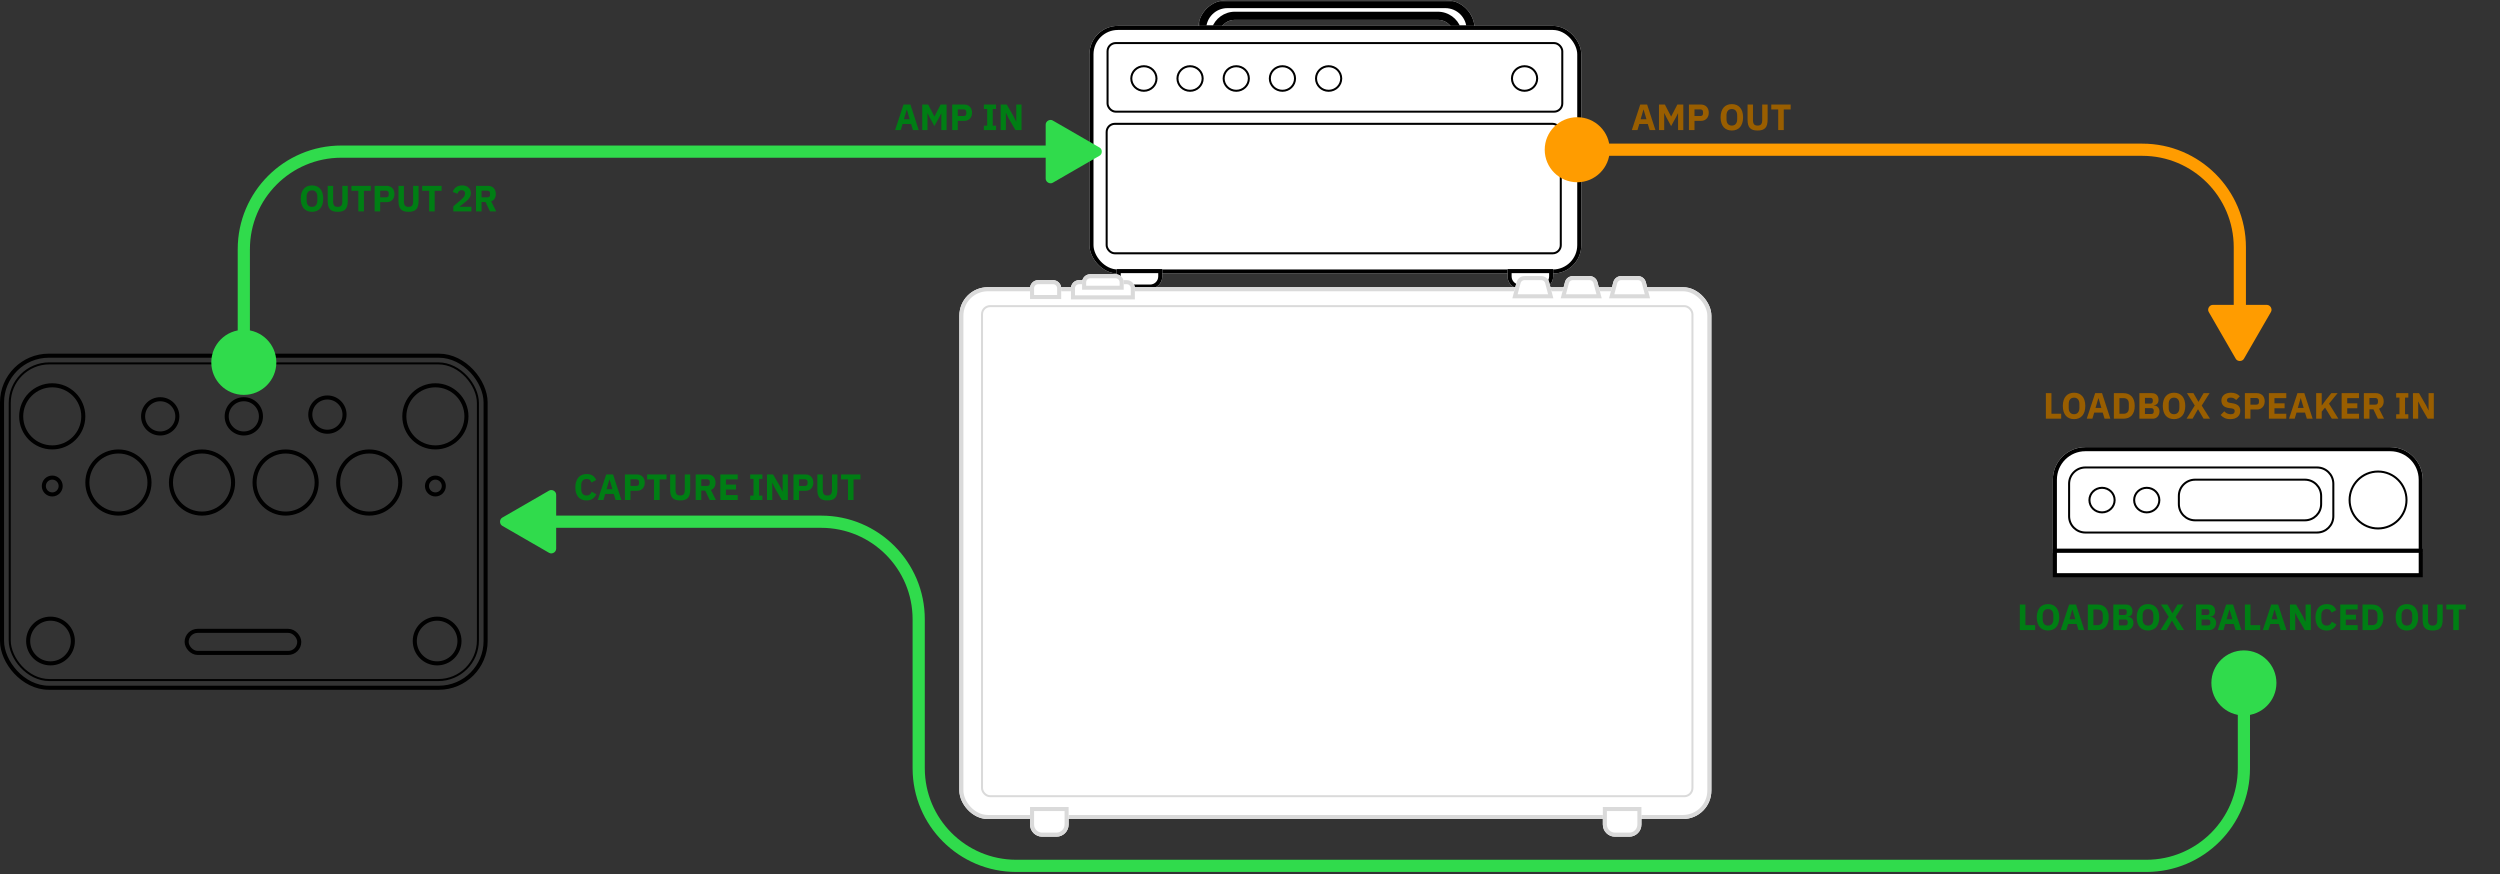 <svg width="615" height="215" viewBox="0 0 615 215" fill="none" xmlns="http://www.w3.org/2000/svg">
<rect x="0" y="0" width="615" height="215" fill="#333333" stroke="none"/>
<mask id="path-1-outside-1_2707_9209" maskUnits="userSpaceOnUse" x="294.708" y="0" width="69" height="9" fill="black">
<rect fill="white" x="294.708" width="69" height="9"/>
<path fill-rule="evenodd" clip-rule="evenodd" d="M301.93 1C298.494 1 295.708 3.786 295.708 7.222H299.063C299.747 5.277 301.601 3.882 303.781 3.882H353.702C355.881 3.882 357.735 5.277 358.42 7.222H361.775C361.775 3.786 358.989 1 355.553 1H301.93Z"/>
</mask>
<path fill-rule="evenodd" clip-rule="evenodd" d="M301.93 1C298.494 1 295.708 3.786 295.708 7.222H299.063C299.747 5.277 301.601 3.882 303.781 3.882H353.702C355.881 3.882 357.735 5.277 358.42 7.222H361.775C361.775 3.786 358.989 1 355.553 1H301.93Z" fill="white"/>
<path d="M295.708 7.222H294.708V8.222H295.708V7.222ZM299.063 7.222V8.222H299.771L300.006 7.554L299.063 7.222ZM358.42 7.222L357.476 7.554L357.711 8.222H358.42V7.222ZM361.775 7.222V8.222H362.775V7.222H361.775ZM296.708 7.222C296.708 4.338 299.046 2 301.93 2V0C297.941 0 294.708 3.233 294.708 7.222H296.708ZM299.063 6.222H295.708V8.222H299.063V6.222ZM300.006 7.554C300.554 5.996 302.039 4.882 303.781 4.882V2.882C301.164 2.882 298.94 4.557 298.119 6.89L300.006 7.554ZM303.781 4.882H353.702V2.882H303.781V4.882ZM353.702 4.882C355.444 4.882 356.928 5.996 357.476 7.554L359.363 6.89C358.542 4.557 356.319 2.882 353.702 2.882V4.882ZM361.775 6.222H358.42V8.222H361.775V6.222ZM355.553 2C358.437 2 360.775 4.338 360.775 7.222H362.775C362.775 3.233 359.541 0 355.553 0V2ZM301.93 2H355.553V0H301.93V2Z" fill="white" mask="url(#path-1-outside-1_2707_9209)"/>
<path d="M295.708 7.222H294.708V8.222H295.708V7.222ZM299.063 7.222V8.222H299.771L300.006 7.554L299.063 7.222ZM358.42 7.222L357.476 7.554L357.711 8.222H358.42V7.222ZM361.775 7.222V8.222H362.775V7.222H361.775ZM296.708 7.222C296.708 4.338 299.046 2 301.93 2V0C297.941 0 294.708 3.233 294.708 7.222H296.708ZM299.063 6.222H295.708V8.222H299.063V6.222ZM300.006 7.554C300.554 5.996 302.039 4.882 303.781 4.882V2.882C301.164 2.882 298.94 4.557 298.119 6.89L300.006 7.554ZM303.781 4.882H353.702V2.882H303.781V4.882ZM353.702 4.882C355.444 4.882 356.928 5.996 357.476 7.554L359.363 6.89C358.542 4.557 356.319 2.882 353.702 2.882V4.882ZM361.775 6.222H358.42V8.222H361.775V6.222ZM355.553 2C358.437 2 360.775 4.338 360.775 7.222H362.775C362.775 3.233 359.541 0 355.553 0V2ZM301.93 2H355.553V0H301.93V2Z" fill="black" mask="url(#path-1-outside-1_2707_9209)"/>
<rect x="268.5" y="6.871" width="120" height="59.925" rx="6.5" fill="white"/>
<rect x="268.5" y="6.871" width="120" height="59.925" rx="6.5" stroke="white"/>
<rect x="268.5" y="6.871" width="120" height="59.925" rx="6.5" stroke="black"/>
<path d="M275.698 66.688H275.198V67.188V68C275.198 69.381 276.317 70.5 277.698 70.5H282.924C284.304 70.5 285.424 69.381 285.424 68V67.188V66.688H284.924H275.698Z" fill="white"/>
<path d="M275.698 66.688H275.198V67.188V68C275.198 69.381 276.317 70.5 277.698 70.5H282.924C284.304 70.5 285.424 69.381 285.424 68V67.188V66.688H284.924H275.698Z" stroke="white"/>
<path d="M275.698 66.688H275.198V67.188V68C275.198 69.381 276.317 70.5 277.698 70.5H282.924C284.304 70.5 285.424 69.381 285.424 68V67.188V66.688H284.924H275.698Z" stroke="black"/>
<path d="M371.857 66.688H371.357V67.188V68C371.357 69.381 372.476 70.5 373.857 70.5H379.083C380.463 70.5 381.583 69.381 381.583 68V67.188V66.688H381.083H371.857Z" fill="white"/>
<path d="M371.857 66.688H371.357V67.188V68C371.357 69.381 372.476 70.5 373.857 70.5H379.083C380.463 70.5 381.583 69.381 381.583 68V67.188V66.688H381.083H371.857Z" stroke="white"/>
<path d="M371.857 66.688H371.357V67.188V68C371.357 69.381 372.476 70.5 373.857 70.5H379.083C380.463 70.5 381.583 69.381 381.583 68V67.188V66.688H381.083H371.857Z" stroke="black"/>
<rect x="272.238" y="30.463" width="111.714" height="31.852" rx="2" stroke="black" stroke-width="0.5"/>
<rect x="272.46" y="10.597" width="111.861" height="16.872" rx="2" stroke="black" stroke-width="0.5"/>
<ellipse cx="281.395" cy="19.311" rx="3.099" ry="3.022" stroke="black" stroke-width="0.5"/>
<ellipse cx="304.118" cy="19.311" rx="3.099" ry="3.022" stroke="black" stroke-width="0.5"/>
<ellipse cx="326.841" cy="19.311" rx="3.099" ry="3.022" stroke="black" stroke-width="0.5"/>
<ellipse cx="375.042" cy="19.311" rx="3.099" ry="3.022" stroke="black" stroke-width="0.5"/>
<ellipse cx="292.756" cy="19.311" rx="3.099" ry="3.022" stroke="black" stroke-width="0.5"/>
<ellipse cx="315.479" cy="19.311" rx="3.099" ry="3.022" stroke="black" stroke-width="0.5"/>
<rect x="236.5" y="71.153" width="184" height="129.83" rx="6.5" fill="white"/>
<rect x="236.5" y="71.153" width="184" height="129.83" rx="6.5" stroke="white"/>
<rect x="236.5" y="71.153" width="184" height="129.83" rx="6.5" stroke="#DADADA"/>
<path d="M254.385 199.02H253.885V199.52V202.827C253.885 204.208 255.004 205.327 256.385 205.327H259.883C261.263 205.327 262.383 204.208 262.383 202.827V199.52V199.02H261.883H254.385Z" fill="white"/>
<path d="M254.385 199.02H253.885V199.52V202.827C253.885 204.208 255.004 205.327 256.385 205.327H259.883C261.263 205.327 262.383 204.208 262.383 202.827V199.52V199.02H261.883H254.385Z" stroke="white"/>
<path d="M254.385 199.02H253.885V199.52V202.827C253.885 204.208 255.004 205.327 256.385 205.327H259.883C261.263 205.327 262.383 204.208 262.383 202.827V199.52V199.02H261.883H254.385Z" stroke="#DADADA"/>
<path d="M395.295 199.02H394.795V199.52V202.827C394.795 204.208 395.914 205.327 397.295 205.327H400.793C402.173 205.327 403.293 204.208 403.293 202.827V199.52V199.02H402.793H395.295Z" fill="white"/>
<path d="M395.295 199.02H394.795V199.52V202.827C394.795 204.208 395.914 205.327 397.295 205.327H400.793C402.173 205.327 403.293 204.208 403.293 202.827V199.52V199.02H402.793H395.295Z" stroke="white"/>
<path d="M395.295 199.02H394.795V199.52V202.827C394.795 204.208 395.914 205.327 397.295 205.327H400.793C402.173 205.327 403.293 204.208 403.293 202.827V199.52V199.02H402.793H395.295Z" stroke="#DADADA"/>
<path d="M254.385 73.067H253.885V72.567V70.913C253.885 70.085 254.557 69.413 255.385 69.413H259.053C259.881 69.413 260.553 70.085 260.553 70.913V72.567V73.067H260.053H254.385Z" fill="white"/>
<path d="M254.385 73.067H253.885V72.567V70.913C253.885 70.085 254.557 69.413 255.385 69.413H259.053C259.881 69.413 260.553 70.085 260.553 70.913V72.567V73.067H260.053H254.385Z" stroke="white"/>
<path d="M254.385 73.067H253.885V72.567V70.913C253.885 70.085 254.557 69.413 255.385 69.413H259.053C259.881 69.413 260.553 70.085 260.553 70.913V72.567V73.067H260.053H254.385Z" stroke="#DADADA"/>
<path d="M264.45 73.153H263.95V72.653V70.913C263.95 70.085 264.622 69.413 265.45 69.413H277.175C278.003 69.413 278.675 70.085 278.675 70.913V72.653V73.153H278.175H264.45Z" fill="white"/>
<path d="M264.45 73.153H263.95V72.653V70.913C263.95 70.085 264.622 69.413 265.45 69.413H277.175C278.003 69.413 278.675 70.085 278.675 70.913V72.653V73.153H278.175H264.45Z" stroke="white"/>
<path d="M264.45 73.153H263.95V72.653V70.913C263.95 70.085 264.622 69.413 265.45 69.413H277.175C278.003 69.413 278.675 70.085 278.675 70.913V72.653V73.153H278.175H264.45Z" stroke="#DADADA"/>
<path d="M267.195 70.783H266.695V70.283V69.457C266.695 68.628 267.367 67.957 268.195 67.957H274.43C275.258 67.957 275.93 68.628 275.93 69.457V70.283V70.783H275.43H267.195Z" fill="white"/>
<path d="M267.195 70.783H266.695V70.283V69.457C266.695 68.628 267.367 67.957 268.195 67.957H274.43C275.258 67.957 275.93 68.628 275.93 69.457V70.283V70.783H275.43H267.195Z" stroke="white"/>
<path d="M267.195 70.783H266.695V70.283V69.457C266.695 68.628 267.367 67.957 268.195 67.957H274.43C275.258 67.957 275.93 68.628 275.93 69.457V70.283V70.783H275.43H267.195Z" stroke="#DADADA"/>
<path d="M385.23 72.894H384.582L384.746 72.266L385.465 69.532C385.639 68.873 386.235 68.413 386.916 68.413H391.042C391.723 68.413 392.319 68.873 392.492 69.532L393.211 72.266L393.376 72.894H392.728H385.23Z" fill="white"/>
<path d="M385.23 72.894H384.582L384.746 72.266L385.465 69.532C385.639 68.873 386.235 68.413 386.916 68.413H391.042C391.723 68.413 392.319 68.873 392.492 69.532L393.211 72.266L393.376 72.894H392.728H385.23Z" stroke="white"/>
<path d="M385.23 72.894H384.582L384.746 72.266L385.465 69.532C385.639 68.873 386.235 68.413 386.916 68.413H391.042C391.723 68.413 392.319 68.873 392.492 69.532L393.211 72.266L393.376 72.894H392.728H385.23Z" stroke="#DADADA"/>
<path d="M397.125 72.894H396.477L396.641 72.266L397.36 69.532C397.534 68.873 398.13 68.413 398.811 68.413H402.937C403.618 68.413 404.214 68.873 404.387 69.532L405.106 72.266L405.271 72.894H404.623H397.125Z" fill="white"/>
<path d="M397.125 72.894H396.477L396.641 72.266L397.36 69.532C397.534 68.873 398.13 68.413 398.811 68.413H402.937C403.618 68.413 404.214 68.873 404.387 69.532L405.106 72.266L405.271 72.894H404.623H397.125Z" stroke="white"/>
<path d="M397.125 72.894H396.477L396.641 72.266L397.36 69.532C397.534 68.873 398.13 68.413 398.811 68.413H402.937C403.618 68.413 404.214 68.873 404.387 69.532L405.106 72.266L405.271 72.894H404.623H397.125Z" stroke="#DADADA"/>
<rect x="398.955" y="68" width="3.66" height="0.457" rx="0.228" fill="#DADADA"/>
<path d="M373.335 72.894H372.687L372.851 72.266L373.57 69.532C373.744 68.873 374.34 68.413 375.021 68.413H379.147C379.828 68.413 380.424 68.873 380.597 69.532L381.316 72.266L381.481 72.894H380.833H373.335Z" fill="white"/>
<path d="M373.335 72.894H372.687L372.851 72.266L373.57 69.532C373.744 68.873 374.34 68.413 375.021 68.413H379.147C379.828 68.413 380.424 68.873 380.597 69.532L381.316 72.266L381.481 72.894H380.833H373.335Z" stroke="white"/>
<path d="M373.335 72.894H372.687L372.851 72.266L373.57 69.532C373.744 68.873 374.34 68.413 375.021 68.413H379.147C379.828 68.413 380.424 68.873 380.597 69.532L381.316 72.266L381.481 72.894H380.833H373.335Z" stroke="#DADADA"/>
<rect x="375.165" y="68" width="3.66" height="0.457" rx="0.228" fill="#DADADA"/>
<rect x="241.575" y="75.307" width="174.765" height="120.56" rx="2" stroke="#DADADA" stroke-width="0.5"/>
<path d="M224.58 32L224.13 30.506H222.033L221.583 32H220.197L222.267 25.718H223.959L226.002 32H224.58ZM223.095 26.96H223.05L222.357 29.345H223.797L223.095 26.96ZM231.569 27.878H231.542L231.083 28.796L229.859 31.019L228.662 28.805L228.185 27.815H228.158V32H226.871V25.718H228.32L229.859 28.661H229.877L231.398 25.718H232.856V32H231.569V27.878ZM234.245 32V25.718H237.215C237.509 25.718 237.773 25.769 238.007 25.871C238.241 25.967 238.439 26.102 238.601 26.276C238.769 26.45 238.898 26.663 238.988 26.915C239.078 27.161 239.123 27.431 239.123 27.725C239.123 28.025 239.078 28.298 238.988 28.544C238.898 28.79 238.769 29 238.601 29.174C238.439 29.348 238.241 29.486 238.007 29.588C237.773 29.684 237.509 29.732 237.215 29.732H235.613V32H234.245ZM235.613 28.544H237.053C237.257 28.544 237.416 28.493 237.53 28.391C237.65 28.283 237.71 28.127 237.71 27.923V27.527C237.71 27.323 237.65 27.17 237.53 27.068C237.416 26.96 237.257 26.906 237.053 26.906H235.613V28.544ZM242.035 32V30.911H242.845V26.807H242.035V25.718H245.023V26.807H244.213V30.911H245.023V32H242.035ZM248.08 29.03L247.477 27.77H247.45V32H246.163V25.718H247.657L249.376 28.688L249.979 29.948H250.006V25.718H251.293V32H249.799L248.08 29.03Z" fill="#007E14"/>
<path d="M405.814 32L405.364 30.506H403.267L402.817 32H401.431L403.501 25.718H405.193L407.236 32H405.814ZM404.329 26.96H404.284L403.591 29.345H405.031L404.329 26.96ZM412.803 27.878H412.776L412.317 28.796L411.093 31.019L409.896 28.805L409.419 27.815H409.392V32H408.105V25.718H409.554L411.093 28.661H411.111L412.632 25.718H414.09V32H412.803V27.878ZM415.479 32V25.718H418.449C418.743 25.718 419.007 25.769 419.241 25.871C419.475 25.967 419.673 26.102 419.835 26.276C420.003 26.45 420.132 26.663 420.222 26.915C420.312 27.161 420.357 27.431 420.357 27.725C420.357 28.025 420.312 28.298 420.222 28.544C420.132 28.79 420.003 29 419.835 29.174C419.673 29.348 419.475 29.486 419.241 29.588C419.007 29.684 418.743 29.732 418.449 29.732H416.847V32H415.479ZM416.847 28.544H418.287C418.491 28.544 418.65 28.493 418.764 28.391C418.884 28.283 418.944 28.127 418.944 27.923V27.527C418.944 27.323 418.884 27.17 418.764 27.068C418.65 26.96 418.491 26.906 418.287 26.906H416.847V28.544ZM426.032 32.108C425.618 32.108 425.24 32.039 424.898 31.901C424.556 31.763 424.265 31.559 424.025 31.289C423.785 31.013 423.599 30.674 423.467 30.272C423.335 29.864 423.269 29.393 423.269 28.859C423.269 28.325 423.335 27.857 423.467 27.455C423.599 27.047 423.785 26.708 424.025 26.438C424.265 26.162 424.556 25.955 424.898 25.817C425.24 25.679 425.618 25.61 426.032 25.61C426.446 25.61 426.824 25.679 427.166 25.817C427.508 25.955 427.799 26.162 428.039 26.438C428.279 26.708 428.465 27.047 428.597 27.455C428.729 27.857 428.795 28.325 428.795 28.859C428.795 29.393 428.729 29.864 428.597 30.272C428.465 30.674 428.279 31.013 428.039 31.289C427.799 31.559 427.508 31.763 427.166 31.901C426.824 32.039 426.446 32.108 426.032 32.108ZM426.032 30.893C426.446 30.893 426.767 30.758 426.995 30.488C427.229 30.218 427.346 29.831 427.346 29.327V28.391C427.346 27.887 427.229 27.5 426.995 27.23C426.767 26.96 426.446 26.825 426.032 26.825C425.618 26.825 425.294 26.96 425.06 27.23C424.832 27.5 424.718 27.887 424.718 28.391V29.327C424.718 29.831 424.832 30.218 425.06 30.488C425.294 30.758 425.618 30.893 426.032 30.893ZM431.233 25.718V29.57C431.233 30.014 431.32 30.347 431.494 30.569C431.668 30.785 431.959 30.893 432.367 30.893C432.775 30.893 433.066 30.785 433.24 30.569C433.414 30.347 433.501 30.014 433.501 29.57V25.718H434.833V29.426C434.833 29.888 434.788 30.29 434.698 30.632C434.614 30.968 434.473 31.247 434.275 31.469C434.077 31.685 433.822 31.847 433.51 31.955C433.198 32.057 432.817 32.108 432.367 32.108C431.917 32.108 431.536 32.057 431.224 31.955C430.912 31.847 430.657 31.685 430.459 31.469C430.261 31.247 430.117 30.968 430.027 30.632C429.943 30.29 429.901 29.888 429.901 29.426V25.718H431.233ZM438.805 26.933V32H437.437V26.933H435.736V25.718H440.506V26.933H438.805Z" fill="#995E00"/>
<path d="M503.287 103V96.718H504.655V101.785H507.049V103H503.287ZM510.219 103.108C509.805 103.108 509.427 103.039 509.085 102.901C508.743 102.763 508.452 102.559 508.212 102.289C507.972 102.013 507.786 101.674 507.654 101.272C507.522 100.864 507.456 100.393 507.456 99.859C507.456 99.325 507.522 98.857 507.654 98.455C507.786 98.047 507.972 97.708 508.212 97.438C508.452 97.162 508.743 96.955 509.085 96.817C509.427 96.679 509.805 96.61 510.219 96.61C510.633 96.61 511.011 96.679 511.353 96.817C511.695 96.955 511.986 97.162 512.226 97.438C512.466 97.708 512.652 98.047 512.784 98.455C512.916 98.857 512.982 99.325 512.982 99.859C512.982 100.393 512.916 100.864 512.784 101.272C512.652 101.674 512.466 102.013 512.226 102.289C511.986 102.559 511.695 102.763 511.353 102.901C511.011 103.039 510.633 103.108 510.219 103.108ZM510.219 101.893C510.633 101.893 510.954 101.758 511.182 101.488C511.416 101.218 511.533 100.831 511.533 100.327V99.391C511.533 98.887 511.416 98.5 511.182 98.23C510.954 97.96 510.633 97.825 510.219 97.825C509.805 97.825 509.481 97.96 509.247 98.23C509.019 98.5 508.905 98.887 508.905 99.391V100.327C508.905 100.831 509.019 101.218 509.247 101.488C509.481 101.758 509.805 101.893 510.219 101.893ZM517.722 103L517.272 101.506H515.175L514.725 103H513.339L515.409 96.718H517.101L519.144 103H517.722ZM516.237 97.96H516.192L515.499 100.345H516.939L516.237 97.96ZM520.013 96.718H522.38C522.794 96.718 523.172 96.784 523.514 96.916C523.856 97.048 524.147 97.246 524.387 97.51C524.627 97.768 524.813 98.095 524.945 98.491C525.077 98.881 525.143 99.337 525.143 99.859C525.143 100.381 525.077 100.84 524.945 101.236C524.813 101.626 524.627 101.953 524.387 102.217C524.147 102.475 523.856 102.67 523.514 102.802C523.172 102.934 522.794 103 522.38 103H520.013V96.718ZM522.38 101.785C522.788 101.785 523.109 101.671 523.343 101.443C523.577 101.215 523.694 100.849 523.694 100.345V99.373C523.694 98.869 523.577 98.503 523.343 98.275C523.109 98.047 522.788 97.933 522.38 97.933H521.381V101.785H522.38ZM526.288 96.718H529.339C529.861 96.718 530.266 96.865 530.554 97.159C530.848 97.453 530.995 97.843 530.995 98.329C530.995 98.569 530.962 98.773 530.896 98.941C530.836 99.109 530.752 99.247 530.644 99.355C530.542 99.463 530.419 99.544 530.275 99.598C530.137 99.646 529.987 99.673 529.825 99.679V99.733C529.975 99.733 530.131 99.76 530.293 99.814C530.461 99.868 530.614 99.955 530.752 100.075C530.89 100.189 531.004 100.339 531.094 100.525C531.19 100.711 531.238 100.939 531.238 101.209C531.238 101.455 531.196 101.689 531.112 101.911C531.034 102.127 530.923 102.316 530.779 102.478C530.635 102.64 530.464 102.769 530.266 102.865C530.068 102.955 529.852 103 529.618 103H526.288V96.718ZM527.656 101.848H529.231C529.411 101.848 529.552 101.8 529.654 101.704C529.762 101.602 529.816 101.461 529.816 101.281V100.975C529.816 100.795 529.762 100.657 529.654 100.561C529.552 100.459 529.411 100.408 529.231 100.408H527.656V101.848ZM527.656 99.292H529.015C529.195 99.292 529.336 99.241 529.438 99.139C529.54 99.037 529.591 98.896 529.591 98.716V98.446C529.591 98.266 529.54 98.125 529.438 98.023C529.336 97.921 529.195 97.87 529.015 97.87H527.656V99.292ZM534.811 103.108C534.397 103.108 534.019 103.039 533.677 102.901C533.335 102.763 533.044 102.559 532.804 102.289C532.564 102.013 532.378 101.674 532.246 101.272C532.114 100.864 532.048 100.393 532.048 99.859C532.048 99.325 532.114 98.857 532.246 98.455C532.378 98.047 532.564 97.708 532.804 97.438C533.044 97.162 533.335 96.955 533.677 96.817C534.019 96.679 534.397 96.61 534.811 96.61C535.225 96.61 535.603 96.679 535.945 96.817C536.287 96.955 536.578 97.162 536.818 97.438C537.058 97.708 537.244 98.047 537.376 98.455C537.508 98.857 537.574 99.325 537.574 99.859C537.574 100.393 537.508 100.864 537.376 101.272C537.244 101.674 537.058 102.013 536.818 102.289C536.578 102.559 536.287 102.763 535.945 102.901C535.603 103.039 535.225 103.108 534.811 103.108ZM534.811 101.893C535.225 101.893 535.546 101.758 535.774 101.488C536.008 101.218 536.125 100.831 536.125 100.327V99.391C536.125 98.887 536.008 98.5 535.774 98.23C535.546 97.96 535.225 97.825 534.811 97.825C534.397 97.825 534.073 97.96 533.839 98.23C533.611 98.5 533.497 98.887 533.497 99.391V100.327C533.497 100.831 533.611 101.218 533.839 101.488C534.073 101.758 534.397 101.893 534.811 101.893ZM543.663 103H542.079L540.72 100.687H540.693L539.37 103H537.894L539.91 99.751L537.993 96.718H539.586L540.81 98.842H540.837L542.079 96.718H543.555L541.62 99.778L543.663 103ZM548.66 103.108C548.108 103.108 547.64 103.015 547.256 102.829C546.872 102.637 546.545 102.391 546.275 102.091L547.175 101.182C547.601 101.662 548.126 101.902 548.75 101.902C549.086 101.902 549.335 101.833 549.497 101.695C549.659 101.557 549.74 101.374 549.74 101.146C549.74 100.972 549.692 100.828 549.596 100.714C549.5 100.594 549.305 100.513 549.011 100.471L548.39 100.39C547.724 100.306 547.235 100.105 546.923 99.787C546.617 99.469 546.464 99.046 546.464 98.518C546.464 98.236 546.518 97.978 546.626 97.744C546.734 97.51 546.887 97.309 547.085 97.141C547.289 96.973 547.535 96.844 547.823 96.754C548.117 96.658 548.45 96.61 548.822 96.61C549.296 96.61 549.713 96.685 550.073 96.835C550.433 96.985 550.742 97.204 551 97.492L550.091 98.41C549.941 98.236 549.758 98.095 549.542 97.987C549.332 97.873 549.065 97.816 548.741 97.816C548.435 97.816 548.207 97.87 548.057 97.978C547.907 98.086 547.832 98.236 547.832 98.428C547.832 98.644 547.889 98.8 548.003 98.896C548.123 98.992 548.315 99.061 548.579 99.103L549.2 99.202C549.848 99.304 550.328 99.505 550.64 99.805C550.952 100.099 551.108 100.519 551.108 101.065C551.108 101.365 551.054 101.641 550.946 101.893C550.838 102.145 550.679 102.361 550.469 102.541C550.265 102.721 550.01 102.862 549.704 102.964C549.398 103.06 549.05 103.108 548.66 103.108ZM552.242 103V96.718H555.212C555.506 96.718 555.77 96.769 556.004 96.871C556.238 96.967 556.436 97.102 556.598 97.276C556.766 97.45 556.895 97.663 556.985 97.915C557.075 98.161 557.12 98.431 557.12 98.725C557.12 99.025 557.075 99.298 556.985 99.544C556.895 99.79 556.766 100 556.598 100.174C556.436 100.348 556.238 100.486 556.004 100.588C555.77 100.684 555.506 100.732 555.212 100.732H553.61V103H552.242ZM553.61 99.544H555.05C555.254 99.544 555.413 99.493 555.527 99.391C555.647 99.283 555.707 99.127 555.707 98.923V98.527C555.707 98.323 555.647 98.17 555.527 98.068C555.413 97.96 555.254 97.906 555.05 97.906H553.61V99.544ZM558.149 103V96.718H562.424V97.933H559.517V99.22H562.01V100.426H559.517V101.785H562.424V103H558.149ZM567.485 103L567.035 101.506H564.938L564.488 103H563.102L565.172 96.718H566.864L568.907 103H567.485ZM566 97.96H565.955L565.262 100.345H566.702L566 97.96ZM571.963 100.264L571.144 101.254V103H569.776V96.718H571.144V99.706H571.198L572.089 98.491L573.502 96.718H575.05L572.935 99.301L575.239 103H573.628L571.963 100.264ZM576.043 103V96.718H580.318V97.933H577.411V99.22H579.904V100.426H577.411V101.785H580.318V103H576.043ZM582.878 103H581.51V96.718H584.489C584.777 96.718 585.038 96.766 585.272 96.862C585.506 96.958 585.704 97.096 585.866 97.276C586.034 97.45 586.163 97.66 586.253 97.906C586.343 98.152 586.388 98.425 586.388 98.725C586.388 99.151 586.292 99.523 586.1 99.841C585.914 100.159 585.629 100.39 585.245 100.534L586.478 103H584.957L583.859 100.696H582.878V103ZM584.318 99.544C584.522 99.544 584.681 99.493 584.795 99.391C584.915 99.283 584.975 99.127 584.975 98.923V98.527C584.975 98.323 584.915 98.17 584.795 98.068C584.681 97.96 584.522 97.906 584.318 97.906H582.878V99.544H584.318ZM589.458 103V101.911H590.268V97.807H589.458V96.718H592.446V97.807H591.636V101.911H592.446V103H589.458ZM595.503 100.03L594.9 98.77H594.873V103H593.586V96.718H595.08L596.799 99.688L597.402 100.948H597.429V96.718H598.716V103H597.222L595.503 100.03Z" fill="#995E00"/>
<path d="M544.34 75C543.511 75 542.926 76.015 543.34 76.732L550 88.268C550.414 88.985 551.586 88.985 552 88.268L558.66 76.732C559.074 76.015 558.489 75 557.66 75H544.34ZM380 36.834C380 41.252 383.582 44.834 388 44.834C392.418 44.834 396 41.252 396 36.834C396 32.415 392.418 28.834 388 28.834C383.582 28.834 380 32.415 380 36.834ZM552.5 76.5V60.834H549.5V76.5H552.5ZM527 35.334H388V38.334H527V35.334ZM552.5 60.834C552.5 46.75 541.083 35.334 527 35.334V38.334C539.426 38.334 549.5 48.407 549.5 60.834H552.5Z" fill="#FF9C00"/>
<path d="M76.749 52.108C76.335 52.108 75.957 52.039 75.615 51.901C75.273 51.763 74.982 51.559 74.742 51.289C74.502 51.013 74.316 50.674 74.184 50.272C74.052 49.864 73.986 49.393 73.986 48.859C73.986 48.325 74.052 47.857 74.184 47.455C74.316 47.047 74.502 46.708 74.742 46.438C74.982 46.162 75.273 45.955 75.615 45.817C75.957 45.679 76.335 45.61 76.749 45.61C77.163 45.61 77.541 45.679 77.883 45.817C78.225 45.955 78.516 46.162 78.756 46.438C78.996 46.708 79.182 47.047 79.314 47.455C79.446 47.857 79.512 48.325 79.512 48.859C79.512 49.393 79.446 49.864 79.314 50.272C79.182 50.674 78.996 51.013 78.756 51.289C78.516 51.559 78.225 51.763 77.883 51.901C77.541 52.039 77.163 52.108 76.749 52.108ZM76.749 50.893C77.163 50.893 77.484 50.758 77.712 50.488C77.946 50.218 78.063 49.831 78.063 49.327V48.391C78.063 47.887 77.946 47.5 77.712 47.23C77.484 46.96 77.163 46.825 76.749 46.825C76.335 46.825 76.011 46.96 75.777 47.23C75.549 47.5 75.435 47.887 75.435 48.391V49.327C75.435 49.831 75.549 50.218 75.777 50.488C76.011 50.758 76.335 50.893 76.749 50.893ZM81.949 45.718V49.57C81.949 50.014 82.036 50.347 82.21 50.569C82.384 50.785 82.675 50.893 83.083 50.893C83.491 50.893 83.782 50.785 83.956 50.569C84.13 50.347 84.217 50.014 84.217 49.57V45.718H85.549V49.426C85.549 49.888 85.504 50.29 85.414 50.632C85.33 50.968 85.189 51.247 84.991 51.469C84.793 51.685 84.538 51.847 84.226 51.955C83.914 52.057 83.533 52.108 83.083 52.108C82.633 52.108 82.252 52.057 81.94 51.955C81.628 51.847 81.373 51.685 81.175 51.469C80.977 51.247 80.833 50.968 80.743 50.632C80.659 50.29 80.617 49.888 80.617 49.426V45.718H81.949ZM89.522 46.933V52H88.153V46.933H86.453V45.718H91.222V46.933H89.522ZM92.158 52V45.718H95.128C95.422 45.718 95.686 45.769 95.92 45.871C96.154 45.967 96.352 46.102 96.514 46.276C96.682 46.45 96.811 46.663 96.901 46.915C96.991 47.161 97.036 47.431 97.036 47.725C97.036 48.025 96.991 48.298 96.901 48.544C96.811 48.79 96.682 49 96.514 49.174C96.352 49.348 96.154 49.486 95.92 49.588C95.686 49.684 95.422 49.732 95.128 49.732H93.526V52H92.158ZM93.526 48.544H94.966C95.17 48.544 95.329 48.493 95.443 48.391C95.563 48.283 95.623 48.127 95.623 47.923V47.527C95.623 47.323 95.563 47.17 95.443 47.068C95.329 46.96 95.17 46.906 94.966 46.906H93.526V48.544ZM99.361 45.718V49.57C99.361 50.014 99.448 50.347 99.622 50.569C99.796 50.785 100.087 50.893 100.495 50.893C100.903 50.893 101.194 50.785 101.368 50.569C101.542 50.347 101.629 50.014 101.629 49.57V45.718H102.961V49.426C102.961 49.888 102.916 50.29 102.826 50.632C102.742 50.968 102.601 51.247 102.403 51.469C102.205 51.685 101.95 51.847 101.638 51.955C101.326 52.057 100.945 52.108 100.495 52.108C100.045 52.108 99.664 52.057 99.352 51.955C99.04 51.847 98.785 51.685 98.587 51.469C98.389 51.247 98.245 50.968 98.155 50.632C98.071 50.29 98.029 49.888 98.029 49.426V45.718H99.361ZM106.933 46.933V52H105.565V46.933H103.864V45.718H108.634V46.933H106.933ZM115.962 52H111.516V50.767L113.451 49.111C113.625 48.961 113.772 48.826 113.892 48.706C114.012 48.58 114.108 48.46 114.18 48.346C114.258 48.226 114.312 48.109 114.342 47.995C114.378 47.881 114.396 47.758 114.396 47.626V47.5C114.396 47.38 114.372 47.275 114.324 47.185C114.276 47.095 114.213 47.02 114.135 46.96C114.057 46.9 113.967 46.855 113.865 46.825C113.769 46.795 113.67 46.78 113.568 46.78C113.418 46.78 113.286 46.804 113.172 46.852C113.064 46.9 112.968 46.966 112.884 47.05C112.806 47.128 112.74 47.221 112.686 47.329C112.632 47.431 112.59 47.542 112.56 47.662L111.381 47.212C111.453 46.996 111.552 46.792 111.678 46.6C111.804 46.402 111.96 46.231 112.146 46.087C112.338 45.937 112.563 45.82 112.821 45.736C113.079 45.652 113.37 45.61 113.694 45.61C114.036 45.61 114.339 45.658 114.603 45.754C114.867 45.85 115.089 45.982 115.269 46.15C115.455 46.318 115.596 46.519 115.692 46.753C115.788 46.981 115.836 47.23 115.836 47.5C115.836 47.77 115.791 48.016 115.701 48.238C115.611 48.46 115.488 48.67 115.332 48.868C115.182 49.06 115.005 49.243 114.801 49.417C114.597 49.591 114.384 49.768 114.162 49.948L112.992 50.866H115.962V52ZM118.461 52H117.093V45.718H120.072C120.36 45.718 120.621 45.766 120.855 45.862C121.089 45.958 121.287 46.096 121.449 46.276C121.617 46.45 121.746 46.66 121.836 46.906C121.926 47.152 121.971 47.425 121.971 47.725C121.971 48.151 121.875 48.523 121.683 48.841C121.497 49.159 121.212 49.39 120.828 49.534L122.061 52H120.54L119.442 49.696H118.461V52ZM119.901 48.544C120.105 48.544 120.264 48.493 120.378 48.391C120.498 48.283 120.558 48.127 120.558 47.923V47.527C120.558 47.323 120.498 47.17 120.378 47.068C120.264 46.96 120.105 46.906 119.901 46.906H118.461V48.544H119.901Z" fill="#007E14"/>
<path d="M144.315 123.108C143.889 123.108 143.505 123.042 143.163 122.91C142.821 122.772 142.53 122.571 142.29 122.307C142.05 122.037 141.864 121.704 141.732 121.308C141.6 120.906 141.534 120.438 141.534 119.904C141.534 119.376 141.6 118.908 141.732 118.5C141.864 118.086 142.05 117.741 142.29 117.465C142.53 117.183 142.821 116.97 143.163 116.826C143.505 116.682 143.889 116.61 144.315 116.61C144.897 116.61 145.377 116.73 145.755 116.97C146.133 117.204 146.436 117.576 146.664 118.086L145.485 118.698C145.401 118.434 145.269 118.224 145.089 118.068C144.915 117.906 144.657 117.825 144.315 117.825C143.913 117.825 143.589 117.957 143.343 118.221C143.103 118.479 142.983 118.857 142.983 119.355V120.363C142.983 120.861 143.103 121.242 143.343 121.506C143.589 121.764 143.913 121.893 144.315 121.893C144.651 121.893 144.918 121.803 145.116 121.623C145.32 121.437 145.47 121.215 145.566 120.957L146.682 121.605C146.448 122.085 146.139 122.457 145.755 122.721C145.377 122.979 144.897 123.108 144.315 123.108ZM151.439 123L150.989 121.506H148.892L148.442 123H147.056L149.126 116.718H150.818L152.861 123H151.439ZM149.954 117.96H149.909L149.216 120.345H150.656L149.954 117.96ZM153.731 123V116.718H156.701C156.995 116.718 157.259 116.769 157.493 116.871C157.727 116.967 157.925 117.102 158.087 117.276C158.255 117.45 158.384 117.663 158.474 117.915C158.564 118.161 158.609 118.431 158.609 118.725C158.609 119.025 158.564 119.298 158.474 119.544C158.384 119.79 158.255 120 158.087 120.174C157.925 120.348 157.727 120.486 157.493 120.588C157.259 120.684 156.995 120.732 156.701 120.732H155.099V123H153.731ZM155.099 119.544H156.539C156.743 119.544 156.902 119.493 157.016 119.391C157.136 119.283 157.196 119.127 157.196 118.923V118.527C157.196 118.323 157.136 118.17 157.016 118.068C156.902 117.96 156.743 117.906 156.539 117.906H155.099V119.544ZM162.256 117.933V123H160.888V117.933H159.187V116.718H163.957V117.933H162.256ZM166.189 116.718V120.57C166.189 121.014 166.276 121.347 166.45 121.569C166.624 121.785 166.915 121.893 167.323 121.893C167.731 121.893 168.022 121.785 168.196 121.569C168.37 121.347 168.457 121.014 168.457 120.57V116.718H169.789V120.426C169.789 120.888 169.744 121.29 169.654 121.632C169.57 121.968 169.429 122.247 169.231 122.469C169.033 122.685 168.778 122.847 168.466 122.955C168.154 123.057 167.773 123.108 167.323 123.108C166.873 123.108 166.492 123.057 166.18 122.955C165.868 122.847 165.613 122.685 165.415 122.469C165.217 122.247 165.073 121.968 164.983 121.632C164.899 121.29 164.857 120.888 164.857 120.426V116.718H166.189ZM172.51 123H171.142V116.718H174.121C174.409 116.718 174.67 116.766 174.904 116.862C175.138 116.958 175.336 117.096 175.498 117.276C175.666 117.45 175.795 117.66 175.885 117.906C175.975 118.152 176.02 118.425 176.02 118.725C176.02 119.151 175.924 119.523 175.732 119.841C175.546 120.159 175.261 120.39 174.877 120.534L176.11 123H174.589L173.491 120.696H172.51V123ZM173.95 119.544C174.154 119.544 174.313 119.493 174.427 119.391C174.547 119.283 174.607 119.127 174.607 118.923V118.527C174.607 118.323 174.547 118.17 174.427 118.068C174.313 117.96 174.154 117.906 173.95 117.906H172.51V119.544H173.95ZM177.206 123V116.718H181.481V117.933H178.574V119.22H181.067V120.426H178.574V121.785H181.481V123H177.206ZM184.557 123V121.911H185.367V117.807H184.557V116.718H187.545V117.807H186.735V121.911H187.545V123H184.557ZM190.602 120.03L189.999 118.77H189.972V123H188.685V116.718H190.179L191.898 119.688L192.501 120.948H192.528V116.718H193.815V123H192.321L190.602 120.03ZM195.197 123V116.718H198.167C198.461 116.718 198.725 116.769 198.959 116.871C199.193 116.967 199.391 117.102 199.553 117.276C199.721 117.45 199.85 117.663 199.94 117.915C200.03 118.161 200.075 118.431 200.075 118.725C200.075 119.025 200.03 119.298 199.94 119.544C199.85 119.79 199.721 120 199.553 120.174C199.391 120.348 199.193 120.486 198.959 120.588C198.725 120.684 198.461 120.732 198.167 120.732H196.565V123H195.197ZM196.565 119.544H198.005C198.209 119.544 198.368 119.493 198.482 119.391C198.602 119.283 198.662 119.127 198.662 118.923V118.527C198.662 118.323 198.602 118.17 198.482 118.068C198.368 117.96 198.209 117.906 198.005 117.906H196.565V119.544ZM202.4 116.718V120.57C202.4 121.014 202.487 121.347 202.661 121.569C202.835 121.785 203.126 121.893 203.534 121.893C203.942 121.893 204.233 121.785 204.407 121.569C204.581 121.347 204.668 121.014 204.668 120.57V116.718H206V120.426C206 120.888 205.955 121.29 205.865 121.632C205.781 121.968 205.64 122.247 205.442 122.469C205.244 122.685 204.989 122.847 204.677 122.955C204.365 123.057 203.984 123.108 203.534 123.108C203.084 123.108 202.703 123.057 202.391 122.955C202.079 122.847 201.824 122.685 201.626 122.469C201.428 122.247 201.284 121.968 201.194 121.632C201.11 121.29 201.068 120.888 201.068 120.426V116.718H202.4ZM209.972 117.933V123H208.604V117.933H206.903V116.718H211.673V117.933H209.972Z" fill="#007E14"/>
<path d="M496.879 155V148.718H498.247V153.785H500.641V155H496.879ZM503.811 155.108C503.397 155.108 503.019 155.039 502.677 154.901C502.335 154.763 502.044 154.559 501.804 154.289C501.564 154.013 501.378 153.674 501.246 153.272C501.114 152.864 501.048 152.393 501.048 151.859C501.048 151.325 501.114 150.857 501.246 150.455C501.378 150.047 501.564 149.708 501.804 149.438C502.044 149.162 502.335 148.955 502.677 148.817C503.019 148.679 503.397 148.61 503.811 148.61C504.225 148.61 504.603 148.679 504.945 148.817C505.287 148.955 505.578 149.162 505.818 149.438C506.058 149.708 506.244 150.047 506.376 150.455C506.508 150.857 506.574 151.325 506.574 151.859C506.574 152.393 506.508 152.864 506.376 153.272C506.244 153.674 506.058 154.013 505.818 154.289C505.578 154.559 505.287 154.763 504.945 154.901C504.603 155.039 504.225 155.108 503.811 155.108ZM503.811 153.893C504.225 153.893 504.546 153.758 504.774 153.488C505.008 153.218 505.125 152.831 505.125 152.327V151.391C505.125 150.887 505.008 150.5 504.774 150.23C504.546 149.96 504.225 149.825 503.811 149.825C503.397 149.825 503.073 149.96 502.839 150.23C502.611 150.5 502.497 150.887 502.497 151.391V152.327C502.497 152.831 502.611 153.218 502.839 153.488C503.073 153.758 503.397 153.893 503.811 153.893ZM511.313 155L510.863 153.506H508.766L508.316 155H506.93L509 148.718H510.692L512.735 155H511.313ZM509.828 149.96H509.783L509.09 152.345H510.53L509.828 149.96ZM513.605 148.718H515.972C516.386 148.718 516.764 148.784 517.106 148.916C517.448 149.048 517.739 149.246 517.979 149.51C518.219 149.768 518.405 150.095 518.537 150.491C518.669 150.881 518.735 151.337 518.735 151.859C518.735 152.381 518.669 152.84 518.537 153.236C518.405 153.626 518.219 153.953 517.979 154.217C517.739 154.475 517.448 154.67 517.106 154.802C516.764 154.934 516.386 155 515.972 155H513.605V148.718ZM515.972 153.785C516.38 153.785 516.701 153.671 516.935 153.443C517.169 153.215 517.286 152.849 517.286 152.345V151.373C517.286 150.869 517.169 150.503 516.935 150.275C516.701 150.047 516.38 149.933 515.972 149.933H514.973V153.785H515.972ZM519.88 148.718H522.931C523.453 148.718 523.858 148.865 524.146 149.159C524.44 149.453 524.587 149.843 524.587 150.329C524.587 150.569 524.554 150.773 524.488 150.941C524.428 151.109 524.344 151.247 524.236 151.355C524.134 151.463 524.011 151.544 523.867 151.598C523.729 151.646 523.579 151.673 523.417 151.679V151.733C523.567 151.733 523.723 151.76 523.885 151.814C524.053 151.868 524.206 151.955 524.344 152.075C524.482 152.189 524.596 152.339 524.686 152.525C524.782 152.711 524.83 152.939 524.83 153.209C524.83 153.455 524.788 153.689 524.704 153.911C524.626 154.127 524.515 154.316 524.371 154.478C524.227 154.64 524.056 154.769 523.858 154.865C523.66 154.955 523.444 155 523.21 155H519.88V148.718ZM521.248 153.848H522.823C523.003 153.848 523.144 153.8 523.246 153.704C523.354 153.602 523.408 153.461 523.408 153.281V152.975C523.408 152.795 523.354 152.657 523.246 152.561C523.144 152.459 523.003 152.408 522.823 152.408H521.248V153.848ZM521.248 151.292H522.607C522.787 151.292 522.928 151.241 523.03 151.139C523.132 151.037 523.183 150.896 523.183 150.716V150.446C523.183 150.266 523.132 150.125 523.03 150.023C522.928 149.921 522.787 149.87 522.607 149.87H521.248V151.292ZM528.403 155.108C527.989 155.108 527.611 155.039 527.269 154.901C526.927 154.763 526.636 154.559 526.396 154.289C526.156 154.013 525.97 153.674 525.838 153.272C525.706 152.864 525.64 152.393 525.64 151.859C525.64 151.325 525.706 150.857 525.838 150.455C525.97 150.047 526.156 149.708 526.396 149.438C526.636 149.162 526.927 148.955 527.269 148.817C527.611 148.679 527.989 148.61 528.403 148.61C528.817 148.61 529.195 148.679 529.537 148.817C529.879 148.955 530.17 149.162 530.41 149.438C530.65 149.708 530.836 150.047 530.968 150.455C531.1 150.857 531.166 151.325 531.166 151.859C531.166 152.393 531.1 152.864 530.968 153.272C530.836 153.674 530.65 154.013 530.41 154.289C530.17 154.559 529.879 154.763 529.537 154.901C529.195 155.039 528.817 155.108 528.403 155.108ZM528.403 153.893C528.817 153.893 529.138 153.758 529.366 153.488C529.6 153.218 529.717 152.831 529.717 152.327V151.391C529.717 150.887 529.6 150.5 529.366 150.23C529.138 149.96 528.817 149.825 528.403 149.825C527.989 149.825 527.665 149.96 527.431 150.23C527.203 150.5 527.089 150.887 527.089 151.391V152.327C527.089 152.831 527.203 153.218 527.431 153.488C527.665 153.758 527.989 153.893 528.403 153.893ZM537.255 155H535.671L534.312 152.687H534.285L532.962 155H531.486L533.502 151.751L531.585 148.718H533.178L534.402 150.842H534.429L535.671 148.718H537.147L535.212 151.778L537.255 155ZM540.218 148.718H543.269C543.791 148.718 544.196 148.865 544.484 149.159C544.778 149.453 544.925 149.843 544.925 150.329C544.925 150.569 544.892 150.773 544.826 150.941C544.766 151.109 544.682 151.247 544.574 151.355C544.472 151.463 544.349 151.544 544.205 151.598C544.067 151.646 543.917 151.673 543.755 151.679V151.733C543.905 151.733 544.061 151.76 544.223 151.814C544.391 151.868 544.544 151.955 544.682 152.075C544.82 152.189 544.934 152.339 545.024 152.525C545.12 152.711 545.168 152.939 545.168 153.209C545.168 153.455 545.126 153.689 545.042 153.911C544.964 154.127 544.853 154.316 544.709 154.478C544.565 154.64 544.394 154.769 544.196 154.865C543.998 154.955 543.782 155 543.548 155H540.218V148.718ZM541.586 153.848H543.161C543.341 153.848 543.482 153.8 543.584 153.704C543.692 153.602 543.746 153.461 543.746 153.281V152.975C543.746 152.795 543.692 152.657 543.584 152.561C543.482 152.459 543.341 152.408 543.161 152.408H541.586V153.848ZM541.586 151.292H542.945C543.125 151.292 543.266 151.241 543.368 151.139C543.47 151.037 543.521 150.896 543.521 150.716V150.446C543.521 150.266 543.47 150.125 543.368 150.023C543.266 149.921 543.125 149.87 542.945 149.87H541.586V151.292ZM549.959 155L549.509 153.506H547.412L546.962 155H545.576L547.646 148.718H549.338L551.381 155H549.959ZM548.474 149.96H548.429L547.736 152.345H549.176L548.474 149.96ZM552.25 155V148.718H553.618V153.785H556.012V155H552.25ZM561.042 155L560.592 153.506H558.495L558.045 155H556.659L558.729 148.718H560.421L562.464 155H561.042ZM559.557 149.96H559.512L558.819 152.345H560.259L559.557 149.96ZM565.25 152.03L564.647 150.77H564.62V155H563.333V148.718H564.827L566.546 151.688L567.149 152.948H567.176V148.718H568.463V155H566.969L565.25 152.03ZM572.384 155.108C571.958 155.108 571.574 155.042 571.232 154.91C570.89 154.772 570.599 154.571 570.359 154.307C570.119 154.037 569.933 153.704 569.801 153.308C569.669 152.906 569.603 152.438 569.603 151.904C569.603 151.376 569.669 150.908 569.801 150.5C569.933 150.086 570.119 149.741 570.359 149.465C570.599 149.183 570.89 148.97 571.232 148.826C571.574 148.682 571.958 148.61 572.384 148.61C572.966 148.61 573.446 148.73 573.824 148.97C574.202 149.204 574.505 149.576 574.733 150.086L573.554 150.698C573.47 150.434 573.338 150.224 573.158 150.068C572.984 149.906 572.726 149.825 572.384 149.825C571.982 149.825 571.658 149.957 571.412 150.221C571.172 150.479 571.052 150.857 571.052 151.355V152.363C571.052 152.861 571.172 153.242 571.412 153.506C571.658 153.764 571.982 153.893 572.384 153.893C572.72 153.893 572.987 153.803 573.185 153.623C573.389 153.437 573.539 153.215 573.635 152.957L574.751 153.605C574.517 154.085 574.208 154.457 573.824 154.721C573.446 154.979 572.966 155.108 572.384 155.108ZM575.708 155V148.718H579.983V149.933H577.076V151.22H579.569V152.426H577.076V153.785H579.983V155H575.708ZM581.175 148.718H583.542C583.956 148.718 584.334 148.784 584.676 148.916C585.018 149.048 585.309 149.246 585.549 149.51C585.789 149.768 585.975 150.095 586.107 150.491C586.239 150.881 586.305 151.337 586.305 151.859C586.305 152.381 586.239 152.84 586.107 153.236C585.975 153.626 585.789 153.953 585.549 154.217C585.309 154.475 585.018 154.67 584.676 154.802C584.334 154.934 583.956 155 583.542 155H581.175V148.718ZM583.542 153.785C583.95 153.785 584.271 153.671 584.505 153.443C584.739 153.215 584.856 152.849 584.856 152.345V151.373C584.856 150.869 584.739 150.503 584.505 150.275C584.271 150.047 583.95 149.933 583.542 149.933H582.543V153.785H583.542ZM592.097 155.108C591.683 155.108 591.305 155.039 590.963 154.901C590.621 154.763 590.33 154.559 590.09 154.289C589.85 154.013 589.664 153.674 589.532 153.272C589.4 152.864 589.334 152.393 589.334 151.859C589.334 151.325 589.4 150.857 589.532 150.455C589.664 150.047 589.85 149.708 590.09 149.438C590.33 149.162 590.621 148.955 590.963 148.817C591.305 148.679 591.683 148.61 592.097 148.61C592.511 148.61 592.889 148.679 593.231 148.817C593.573 148.955 593.864 149.162 594.104 149.438C594.344 149.708 594.53 150.047 594.662 150.455C594.794 150.857 594.86 151.325 594.86 151.859C594.86 152.393 594.794 152.864 594.662 153.272C594.53 153.674 594.344 154.013 594.104 154.289C593.864 154.559 593.573 154.763 593.231 154.901C592.889 155.039 592.511 155.108 592.097 155.108ZM592.097 153.893C592.511 153.893 592.832 153.758 593.06 153.488C593.294 153.218 593.411 152.831 593.411 152.327V151.391C593.411 150.887 593.294 150.5 593.06 150.23C592.832 149.96 592.511 149.825 592.097 149.825C591.683 149.825 591.359 149.96 591.125 150.23C590.897 150.5 590.783 150.887 590.783 151.391V152.327C590.783 152.831 590.897 153.218 591.125 153.488C591.359 153.758 591.683 153.893 592.097 153.893ZM597.298 148.718V152.57C597.298 153.014 597.385 153.347 597.559 153.569C597.733 153.785 598.024 153.893 598.432 153.893C598.84 153.893 599.131 153.785 599.305 153.569C599.479 153.347 599.566 153.014 599.566 152.57V148.718H600.898V152.426C600.898 152.888 600.853 153.29 600.763 153.632C600.679 153.968 600.538 154.247 600.34 154.469C600.142 154.685 599.887 154.847 599.575 154.955C599.263 155.057 598.882 155.108 598.432 155.108C597.982 155.108 597.601 155.057 597.289 154.955C596.977 154.847 596.722 154.685 596.524 154.469C596.326 154.247 596.182 153.968 596.092 153.632C596.008 153.29 595.966 152.888 595.966 152.426V148.718H597.298ZM604.87 149.933V155H603.502V149.933H601.801V148.718H606.571V149.933H604.87Z" fill="#007E14"/>
<rect x="0.5" y="87.5" width="118.959" height="81.686" rx="11.5" stroke="black"/>
<rect x="2.392" y="89.392" width="115.174" height="77.901" rx="9.75" stroke="black" stroke-width="0.5"/>
<rect x="45.913" y="155.191" width="27.704" height="5.426" rx="2.713" stroke="black"/>
<circle cx="12.852" cy="102.423" r="7.64" stroke="black"/>
<circle cx="107.106" cy="102.423" r="7.64" stroke="black"/>
<circle cx="29.133" cy="118.704" r="7.64" stroke="black"/>
<circle cx="49.697" cy="118.704" r="7.64" stroke="black"/>
<circle cx="70.261" cy="118.704" r="7.64" stroke="black"/>
<circle cx="90.826" cy="118.704" r="7.64" stroke="black"/>
<circle cx="59.98" cy="102.423" r="4.213" stroke="black"/>
<circle cx="39.415" cy="102.423" r="4.213" stroke="black"/>
<circle cx="12.853" cy="119.56" r="2.071" stroke="black"/>
<circle cx="107.106" cy="119.56" r="2.071" stroke="black"/>
<circle cx="80.543" cy="101.995" r="4.213" stroke="black"/>
<circle cx="12.424" cy="157.69" r="5.498" stroke="black"/>
<circle cx="107.534" cy="157.69" r="5.498" stroke="black"/>
<path d="M595 135.5H595.5V135V118C595.5 113.858 592.142 110.5 588 110.5H513C508.858 110.5 505.5 113.858 505.5 118V135V135.5H506H595Z" fill="white"/>
<path d="M595 135.5H595.5V135V118C595.5 113.858 592.142 110.5 588 110.5H513C508.858 110.5 505.5 113.858 505.5 118V135V135.5H506H595Z" stroke="white"/>
<path d="M595 135.5H595.5V135V118C595.5 113.858 592.142 110.5 588 110.5H513C508.858 110.5 505.5 113.858 505.5 118V135V135.5H506H595Z" stroke="black"/>
<path d="M509 119C509 116.791 510.791 115 513 115H570C572.209 115 574 116.791 574 119V127C574 129.209 572.209 131 570 131H513C510.791 131 509 129.209 509 127V119Z" stroke="black" stroke-width="0.5"/>
<path d="M536 122C536 119.791 537.791 118 540 118H567C569.209 118 571 119.791 571 122V124C571 126.209 569.209 128 567 128H540C537.791 128 536 126.209 536 124V122Z" stroke="black" stroke-width="0.5"/>
<ellipse cx="528.099" cy="123.022" rx="3.099" ry="3.022" stroke="black" stroke-width="0.5"/>
<ellipse cx="517.099" cy="123.022" rx="3.099" ry="3.022" stroke="black" stroke-width="0.5"/>
<circle cx="585" cy="123" r="7" stroke="black" stroke-width="0.5"/>
<rect x="505.5" y="135.5" width="90" height="6" fill="white" stroke="black"/>
<path d="M51.979 89.142C51.979 93.561 55.561 97.142 59.979 97.142C64.397 97.142 67.979 93.561 67.979 89.142C67.979 84.724 64.397 81.142 59.979 81.142C55.561 81.142 51.979 84.724 51.979 89.142ZM257.238 43.959C257.238 44.788 258.253 45.373 258.97 44.959L270.506 38.299C271.223 37.885 271.223 36.713 270.506 36.299L258.97 29.639C258.253 29.224 257.238 29.81 257.238 30.639V43.959ZM61.479 89.142V61.299H58.479V89.142H61.479ZM83.979 38.799H258.738V35.799H83.979V38.799ZM61.479 61.299C61.479 48.872 71.553 38.799 83.979 38.799V35.799C69.896 35.799 58.479 47.216 58.479 61.299H61.479Z" fill="#30DB4C"/>
<path d="M544 168C544 172.418 547.582 176 552 176C556.418 176 560 172.418 560 168C560 163.582 556.418 160 552 160C547.582 160 544 163.582 544 168ZM136.816 121.683C136.816 120.854 135.802 120.268 135.084 120.683L123.548 127.343C122.831 127.757 122.831 128.929 123.548 129.343L135.084 136.003C135.802 136.417 136.816 135.831 136.816 135.003V121.683ZM550.5 168V189H553.5V168H550.5ZM528 211.5H250V214.5H528V211.5ZM227.5 189V152.343H224.5V189H227.5ZM202 126.843H135.316V129.843H202V126.843ZM227.5 152.343C227.5 138.259 216.083 126.843 202 126.843V129.843C214.426 129.843 224.5 139.916 224.5 152.343H227.5ZM250 211.5C237.574 211.5 227.5 201.426 227.5 189H224.5C224.5 203.083 235.917 214.5 250 214.5V211.5ZM550.5 189C550.5 201.426 540.426 211.5 528 211.5V214.5C542.083 214.5 553.5 203.083 553.5 189H550.5Z" fill="#30DB4C"/>
</svg>
